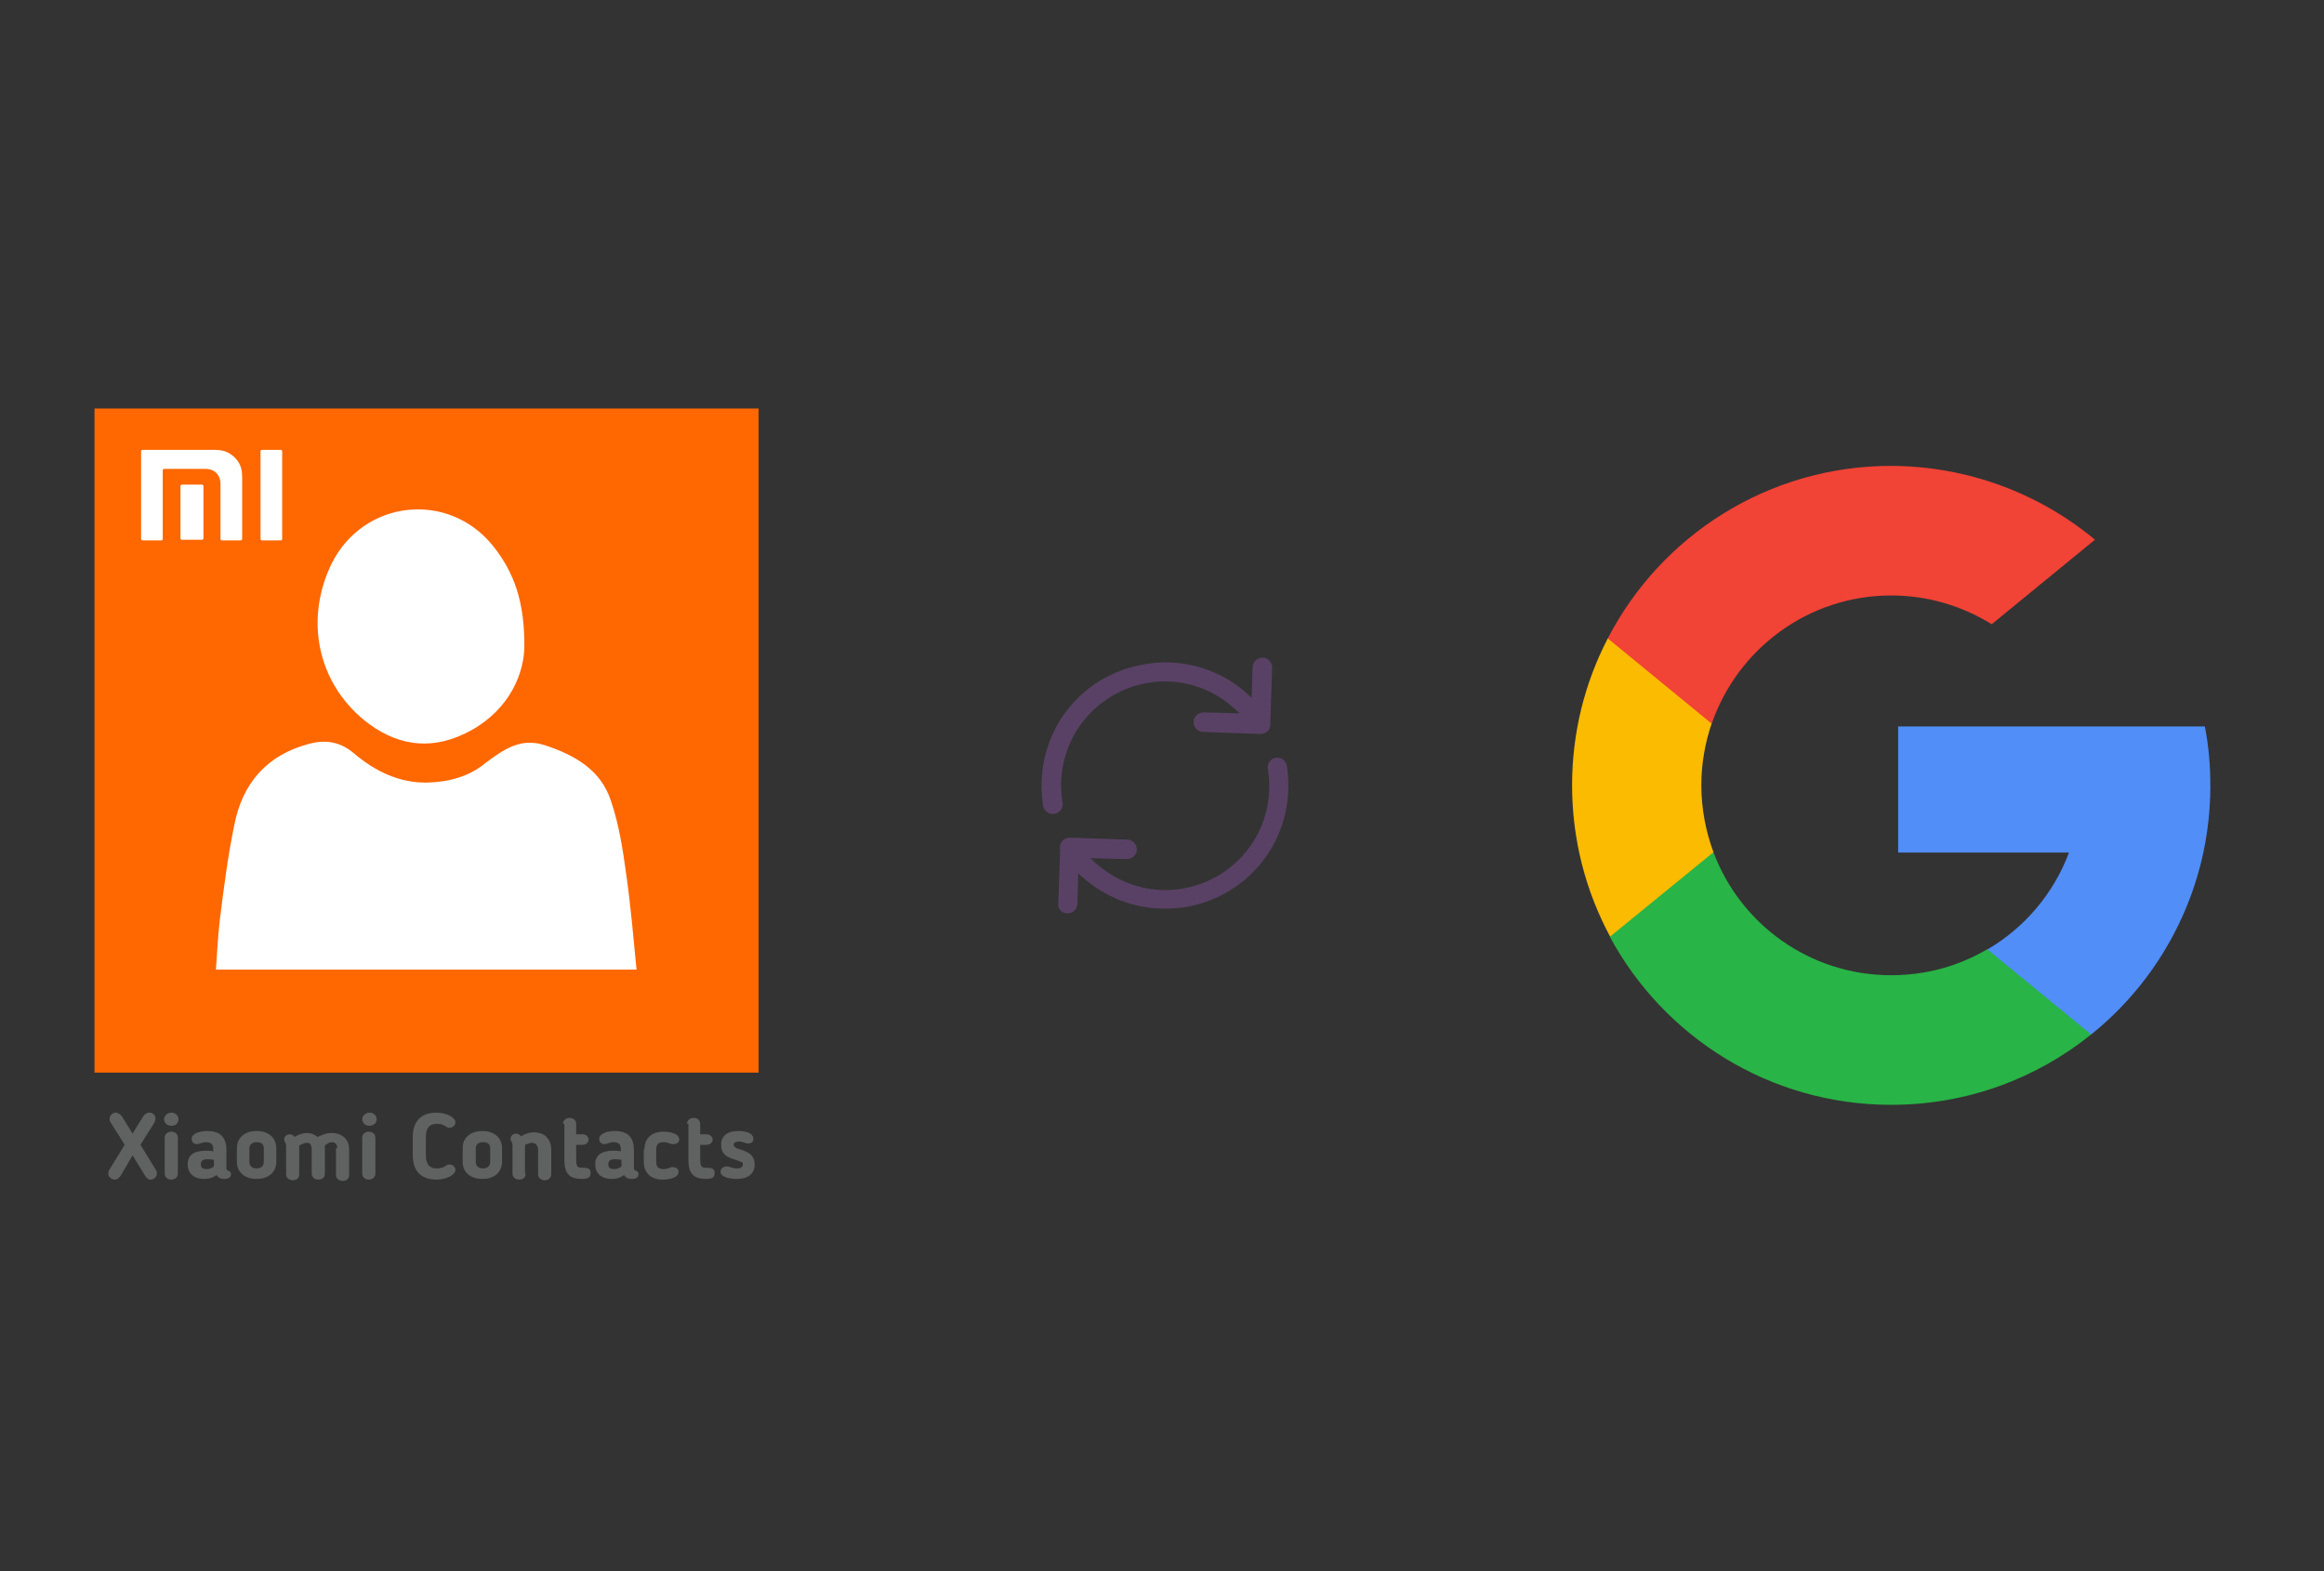 ﻿<?xml version="1.0" encoding="utf-8"?>
<!DOCTYPE svg PUBLIC "-//W3C//DTD SVG 1.1//EN" "http://www.w3.org/Graphics/SVG/1.1/DTD/svg11.dtd">
<svg x="0" y="0" width="392" height="265" xml="http://www.w3.org/XML/1998/namespace" xmlns="http://www.w3.org/2000/svg" xmlns:xlink="http://www.w3.org/1999/xlink" xmlns:xml="http://www.w3.org/XML/1998/namespace" version="1.1">
  <rect width="100%" height="100%" fill="#333333" stroke="none"/>
  <svg x="246" y="57" width="146" height="151" viewBox="0, 0, 249.8, 257.7" xml:space="preserve" id="Layer_1" enable-background="new 0 0 249.8 257.7" xmlns="http://www.w3.org/2000/svg" xmlns:xlink="http://www.w3.org/1999/xlink" xmlns:xml="http://www.w3.org/XML/1998/namespace" version="1.1">
    <g>
      <path d="M73.6 148.1 L67.2 172 L43.8 172.5 C36.8 159.5 32.8 144.6 32.8 128.8 C32.8 113.5 36.5 99.1 43.1 86.4 L43.1 86.4 L64 90.2 L73.1 110.9 C71.2 116.5 70.1 122.5 70.1 128.7 C70.1 135.6 71.4 142.1 73.6 148.1 z" style="fill:#FBBB00;" />
      <path d="M215.4 111.7 C216.5 117.3 217 123 217 128.9 C217 135.5 216.3 141.9 215 148.1 C210.5 169.2 198.8 187.7 182.6 200.7 L182.6 200.7 L156.3 199.4 L152.6 176.2 C163.4 169.9 171.8 160 176.2 148.2 L126.9 148.2 L126.9 111.8 L176.9 111.8 L215.4 111.8 L215.4 111.7 z" style="fill:#518EF8;" />
      <path d="M182.6 200.7 L182.6 200.7 C166.8 213.4 146.8 221 124.9 221 C89.8 221 59.3 201.4 43.7 172.5 L73.6 148.1 C81.4 168.9 101.4 183.6 124.9 183.6 C135 183.6 144.5 180.9 152.6 176.1 L182.6 200.7 z" style="fill:#28B446;" />
      <path d="M183.7 57.9 L153.9 82.3 C145.5 77.1 135.6 74 124.9 74 C100.9 74 80.5 89.5 73.1 111 L43.1 86.4 L43.1 86.4 C58.4 56.8 89.3 36.6 124.9 36.6 C147.3 36.7 167.8 44.7 183.7 57.9 z" style="fill:#F14336;" />
    </g>
  </svg>
  <svg x="146" y="82" width="101" height="101" viewBox="0, 0, 68, 125.7" xml:space="preserve" id="Layer_1#1" enable-background="new 0 0 68 125.7" xmlns="http://www.w3.org/2000/svg" xmlns:xlink="http://www.w3.org/1999/xlink" xmlns:xml="http://www.w3.org/XML/1998/namespace" version="1.1">
    <style type="text/css">
	.st0{fill-rule:evenodd;clip-rule:evenodd;}
	.st1{fill-rule:evenodd;clip-rule:evenodd;fill:#3FBDCF;}
	.st2{fill-rule:evenodd;clip-rule:evenodd;fill:#FFFFFF;}
	.st3{fill:#FFA000;}
	.st4{fill:#FFCA28;}
	.st5{fill:#F7F7F7;}
	.st6{fill:#594165;}
	.st7{fill:#FFFFFF;}
	.st8{opacity:0.9;fill:#FFFFFF;}
	.st9{fill:#4885ED;}
	.st10{fill:#F7F7F7;stroke:#594165;stroke-width:4;stroke-miterlimit:10;}
	.st11{fill:#E0412F;}
	.st12{fill-rule:evenodd;clip-rule:evenodd;fill:#606161;}
	.st13{fill:none;stroke:#58ABF4;stroke-width:0.25;stroke-miterlimit:10;}
	.st14{fill:#036EB1;}
	.st15{fill:#A4C639;}
	.st16{fill:none;stroke:#E0412F;stroke-miterlimit:10;}
	.st17{fill:#046DB2;}
	.st18{fill-rule:evenodd;clip-rule:evenodd;fill:#528FF5;}
	.st19{fill-rule:evenodd;clip-rule:evenodd;fill:#417BE6;}
	.st20{fill-rule:evenodd;clip-rule:evenodd;fill:#4881E8;}
	.st21{fill-rule:evenodd;clip-rule:evenodd;fill:#FBC013;}
	.st22{fill:#E5E5E5;}
	.st23{fill:#DF871E;}
	.st24{fill:#B6B6B6;}
	.st25{fill:#8C5BA4;}
	.st26{fill:#8DC652;}
	.st27{fill:#497FC1;}
	.st28{fill:#919191;}
	.st29{fill-rule:evenodd;clip-rule:evenodd;fill:#8E8E8E;}
	.st30{fill:#8E8E8E;}
	.st31{fill:#EB3D01;}
	.st32{fill:#F57F20;}
	.st33{fill:#ED7E01;}
	.st34{fill-rule:evenodd;clip-rule:evenodd;fill:#046DB2;}
	.st35{fill:#E0E2E2;}
	.st36{fill:#47D86F;}
	.st37{fill:#4FC9F8;}
	.st38{fill:#FF9327;}
	.st39{fill:#C9C8C4;}
	.st40{fill:#9A9A9A;}
	.st41{fill:#F2F2F2;}
	.st42{fill:#F14336;}
	.st43{fill:#D32E2A;}
	.st44{fill:#FBBB00;}
	.st45{fill:#518EF8;}
	.st46{fill:#28B446;}
	.st47{fill:#A3C53A;}
	.st48{fill:#D6D8D7;}
	.st49{fill:#3A5BBC;}
	.st50{fill:url(#sync_43_);}
	.st51{fill:url(#sync_44_);}
	.st52{fill:url(#sync_45_);}
	.st53{fill:url(#sync_46_);}
	.st54{fill:#FFE168;}
	.st55{fill:#006699;}
	.st56{fill:#F4AE01;}
	.st57{fill:#DD191F;}
	.st58{fill:#323232;}
	.st59{fill:#CDCCCA;}
	.st60{fill:#5199F0;}
	.st61{fill:#791BCC;}
	.st62{fill:#C71D2E;}
	.st63{fill:#32DAC4;}
	.st64{fill:#3C5A99;}
	.st65{fill:#FCB714;}
	.st66{fill:#F06415;}
	.st67{fill:#BDCF31;}
	.st68{fill:#00A1E0;}
	.st69{fill:#00A1E3;}
	.st70{fill:#7AAD3E;}
	.st71{fill:#A50034;}
	.st72{fill:#6B6B6B;}
	.st73{fill:#005DAA;}
	.st74{fill:#EB0028;}
	.st75{fill:#888B8D;}
	.st76{fill:#0C4DA2;}
	.st77{fill:#00BFFF;}
	.st78{fill-rule:evenodd;clip-rule:evenodd;fill:#E81123;}
	.st79{fill:#FF6700;}
	.st80{fill:#00BFFE;}
	.st81{fill:#C4C4C4;}
	.st82{fill:url(#sync_47_);}
	.st83{fill:url(#sync_48_);}
	.st84{fill:url(#sync_49_);}
	.st85{fill:url(#sync_50_);}
	.st86{fill:#E5E5E5;stroke:#8E8E8E;stroke-width:2;stroke-miterlimit:10;}
	.st87{fill-rule:evenodd;clip-rule:evenodd;fill:#594165;}
	.st88{fill-rule:evenodd;clip-rule:evenodd;fill:#D4D4D4;}
	.st89{fill-rule:evenodd;clip-rule:evenodd;fill:#3669D6;}
	.st90{fill-rule:evenodd;clip-rule:evenodd;fill:#3A81F4;}
	.st91{fill-rule:evenodd;clip-rule:evenodd;fill:#FAFAFA;}
	.st92{fill-rule:evenodd;clip-rule:evenodd;fill:#E0E0E0;}
	.st93{fill:url(#sync_59_);}
	.st94{opacity:0.2;fill:#56C7DA;enable-background:new    ;}
	.st95{fill:url(#sync_60_);}
	.st96{fill:url(#sync_61_);}
	.st97{fill:url(#sync_62_);}
	.st98{fill:url(#sync_63_);}
	.st99{fill:url(#sync_64_);}
	.st100{fill:#FCFCFC;enable-background:new    ;}
	.st101{enable-background:new    ;}
	.st102{fill:#5A5A5A;}
	.st103{fill:#D8D8D8;enable-background:new    ;}
	.st104{fill:#E9574E;}
	.st105{fill:none;stroke:#D8D8D8;stroke-width:0.75;stroke-miterlimit:10;enable-background:new    ;}
	.st106{fill:#E9574E;stroke:#E9574E;stroke-width:0.75;stroke-miterlimit:10;enable-background:new    ;}
	.st107{fill:#E0E0E0;}
	.st108{fill:#537ABD;}
	.st109{fill:#2EB672;}
	.st110{fill:#FED14B;}
	.st111{fill:#28CD7E;}
	.st112{fill:#CECECE;}
	.st113{fill-rule:evenodd;clip-rule:evenodd;fill:#FF9D17;}
</style>
    <g>
      <path d="M56.1 50 L56.1 50 L56.5 38.1 C56.5 37.6 56.3 37 55.9 36.6 C55.5 36.2 55 36 54.5 36 C53.4 36 52.4 36.9 52.4 38 L52.2 44.4 L51.4 43.7 C46.6 39.3 40.4 37 34 37 C34 37 34 37 34 37 C32.6 37 31.2 37.1 29.8 37.4 C17.2 39.4 8.1 50.1 8.1 62.8 C8.1 64.2 8.2 65.6 8.4 67.1 C8.6 68.2 9.7 69 10.8 68.8 C11.9 68.6 12.7 67.6 12.5 66.4 C12.3 65.2 12.2 64 12.2 62.8 C12.2 52.1 19.9 43.1 30.4 41.3 C31.6 41.1 32.8 41 34 41 C34 41 34 41 34 41 C39.5 41 44.7 43.1 48.7 46.8 L49.7 47.7 L42.1 47.5 C41 47.5 40 48.4 40 49.5 C40 50 40.2 50.6 40.6 51 C41 51.4 41.5 51.6 42 51.6 L53.5 52 C54.1 52.1 54.7 52 55.2 51.7 C55.8 51.4 56.1 50.8 56.1 50 z" class="st6" style="fill:#594165;" />
      <path d="M12.1 89.1 C12.5 89.5 13 89.7 13.5 89.7 C14 89.7 14.6 89.5 15 89.1 C15.4 88.7 15.6 88.2 15.6 87.7 L15.8 81.3 L16.6 82 C21.4 86.3 27.5 88.7 33.9 88.7 C35.3 88.7 36.7 88.6 38.2 88.4 C50.8 86.3 59.9 75.6 59.9 62.9 C59.9 61.5 59.8 60.1 59.6 58.7 C59.5 58.2 59.2 57.7 58.8 57.4 C58.4 57.1 57.8 57 57.3 57 C56.2 57.2 55.4 58.2 55.6 59.4 C55.8 60.6 55.9 61.8 55.9 63 C55.9 73.7 48.2 82.7 37.7 84.5 C36.5 84.7 35.3 84.8 34.1 84.8 C34.1 84.8 34.1 84.8 34.1 84.8 C28.6 84.8 23.4 82.7 19.3 79 L18.3 78.1 L26 78.3 C27.1 78.3 28.1 77.4 28.1 76.3 C28.1 75.8 27.9 75.2 27.5 74.8 C27.1 74.4 26.6 74.2 26.1 74.2 L14.1 73.8 L14.1 73.8 C14.1 73.8 14.1 73.8 14.1 73.8 C13.6 73.8 13.2 73.9 12.9 74.1 C12.2 74.6 11.8 75.4 12 76.3 L12 76.4 L11.6 87.8 C11.5 88.1 11.7 88.7 12.1 89.1 z" class="st6" style="fill:#594165;" />
    </g>
  </svg>
  <svg x="0" y="57" width="146" height="151" viewBox="0, 0, 131.9, 125.7" xml:space="preserve" id="Layer_1#2" enable-background="new 0 0 131.9 125.7" xmlns="http://www.w3.org/2000/svg" xmlns:xlink="http://www.w3.org/1999/xlink" xmlns:xml="http://www.w3.org/XML/1998/namespace" version="1.1">
    <g>
      <rect x="23.9" y="13.1" width="84.2" height="89.9" style="fill:white;" />
      <path d="M14.4 5.4 C14.4 39.1 14.4 72.9 14.4 106.6 C48.1 106.6 81.9 106.6 115.6 106.6 C115.6 72.9 115.6 39.1 115.6 5.4 C81.9 5.4 48.1 5.4 14.4 5.4 z M50.6 28.9 C55.5 19.3 68.3 17.9 75.1 26.3 C78.3 30.3 80 34.8 79.9 42 C79.7 46.7 76.9 52.1 70.7 55 C65.2 57.6 60.1 56.6 55.5 52.9 C48.3 47 46.4 37.4 50.6 28.9 z M32.9 90.9 C33.1 88.3 33.2 85.8 33.5 83.3 C34.1 78.5 34.7 73.7 35.7 68.9 C36.9 62.6 40.6 58.2 47.1 56.5 C49.7 55.8 51.9 56.2 54 58 C57.2 60.7 60.9 62.5 65.2 62.4 C68.4 62.3 71.5 61.5 74 59.4 C76.7 57.4 79.3 55.5 83 56.7 C87.6 58.2 91.6 60.5 93.1 65.2 C94.3 68.7 94.9 72.5 95.4 76.2 C96.1 81 96.5 85.8 97 90.9 C75.5 90.9 54.3 90.9 32.9 90.9 z" style="fill:#FF6700;" />
      <g>
        <path d="M18.4 122.3 L18.4 122.3 C18.2 122.5 18 122.9 17.5 122.9 C17 122.9 16.5 122.5 16.5 122 C16.5 121.8 16.6 121.6 16.6 121.5 L19 117.6 L16.8 114.1 C16.7 114 16.7 113.8 16.7 113.6 C16.7 113.2 17.1 112.7 17.6 112.7 C18 112.7 18.4 113 18.6 113.3 L20.2 115.9 L21.8 113.3 C22 113 22.3 112.7 22.8 112.7 C23.3 112.7 23.7 113.1 23.7 113.6 C23.7 113.7 23.6 113.9 23.6 114.1 L21.4 117.6 L23.8 121.5 C23.9 121.6 23.9 121.8 23.9 122 C23.9 122.5 23.4 122.9 23 122.9 C22.5 122.9 22.3 122.6 22.1 122.3 L20.2 119.2 L18.4 122.3 z" style="fill:#606161;" />
        <path d="M26.1 114.7 C25.5 114.7 25 114.3 25 113.7 C25 113.2 25.5 112.7 26.1 112.7 C26.7 112.7 27.2 113.1 27.2 113.7 C27.2 114.3 26.8 114.7 26.1 114.7 z M27.1 122 C27.1 122.5 26.7 122.9 26.1 122.9 C25.5 122.9 25.1 122.5 25.1 122 L25.1 116.5 C25.1 116 25.5 115.6 26.1 115.6 C26.7 115.6 27.1 116 27.1 116.5 L27.1 122 z" style="fill:#606161;" />
        <path d="M34.5 121.1 C34.5 121.5 34.7 121.5 34.9 121.6 C35.1 121.7 35.2 121.8 35.2 122.1 C35.2 122.5 34.9 122.8 34.2 122.8 C33.7 122.8 33.3 122.7 33 122.2 C32.5 122.6 31.9 122.8 31.1 122.8 C29.5 122.8 28.6 121.9 28.6 120.6 L28.6 120.6 C28.6 119.2 29.5 118.5 31.4 118.5 C31.8 118.5 32.1 118.5 32.5 118.6 L32.5 118.2 C32.5 117.5 32.1 117.2 31.4 117.2 C31 117.2 30.8 117.3 30.5 117.4 C30.4 117.4 30.2 117.5 30 117.5 C29.4 117.5 29.2 117 29.2 116.7 C29.2 115.9 30.4 115.5 31.6 115.5 C33.6 115.5 34.5 116.5 34.5 118.4 L34.5 121.1 z M30.6 120.6 L30.6 120.6 C30.6 121.1 30.9 121.3 31.5 121.3 C31.9 121.3 32.2 121.2 32.6 120.9 L32.6 119.9 C32.2 119.8 31.9 119.8 31.6 119.8 C30.7 119.8 30.6 120.2 30.6 120.6 z" style="fill:#606161;" />
        <path d="M36.1 120.2 L36.1 118.1 C36.1 116.6 37.2 115.5 39.1 115.5 C41 115.5 42.1 116.6 42.1 118.1 L42.1 120.2 C42.1 121.7 41 122.8 39.1 122.8 C37.2 122.8 36.1 121.7 36.1 120.2 z M40.2 120.2 L40.2 118.1 C40.2 117.5 39.8 117.2 39.1 117.2 C38.4 117.2 38 117.6 38 118.1 L38 120.2 C38 120.8 38.4 121.2 39.1 121.2 C39.8 121.2 40.2 120.8 40.2 120.2 z" style="fill:#606161;" />
        <path d="M51.4 118.1 C51.4 117.6 51.1 117.2 50.6 117.2 C50.2 117.2 49.9 117.4 49.5 117.7 C49.5 117.8 49.5 117.9 49.5 118.1 L49.5 122 C49.5 122.5 49.2 122.9 48.5 122.9 C47.9 122.9 47.5 122.5 47.5 122 L47.5 118.4 C47.5 117.8 47.4 117.3 46.8 117.3 C46.4 117.3 46 117.5 45.6 117.7 C45.6 117.7 45.6 117.8 45.6 117.9 L45.6 122.1 C45.6 122.6 45.3 123 44.6 123 C44 123 43.6 122.6 43.6 122.1 L43.6 117.9 C43.6 117.4 43.5 117.4 43.5 117.3 C43.3 117 43.3 116.9 43.3 116.8 C43.3 116.3 43.7 116 44.2 116 C44.5 116 44.8 116.2 44.9 116.4 C45.5 116 46.2 115.8 46.8 115.8 C47.4 115.8 47.9 116 48.4 116.4 C49.2 116 49.8 115.8 50.5 115.8 C52.2 115.8 53.2 116.8 53.2 118.3 L53.2 122.2 C53.2 122.7 52.9 123.1 52.2 123.1 C51.6 123.1 51.2 122.7 51.2 122.2 L51.2 118.1 z" style="fill:#606161;" />
        <path d="M56.3 114.7 C55.7 114.7 55.2 114.3 55.2 113.7 C55.2 113.2 55.7 112.7 56.3 112.7 C56.9 112.7 57.4 113.1 57.4 113.7 C57.4 114.3 56.9 114.7 56.3 114.7 z M57.2 122 C57.2 122.5 56.8 122.9 56.2 122.9 C55.6 122.9 55.2 122.5 55.2 122 L55.2 116.5 C55.2 116 55.6 115.6 56.2 115.6 C56.8 115.6 57.2 116 57.2 116.5 L57.2 122 z" style="fill:#606161;" />
        <path d="M64.9 119.2 C64.9 120.4 65.3 121.2 66.6 121.2 C67 121.2 67.4 121.1 67.8 120.9 L67.9 120.8 C68.1 120.7 68.2 120.6 68.5 120.6 C69 120.6 69.4 121 69.4 121.4 C69.4 122.2 68 122.9 66.5 122.9 C64 122.9 62.9 121.4 62.9 119.2 L62.9 116.4 C62.9 114.2 64 112.7 66.5 112.7 C68 112.7 69.4 113.4 69.4 114.2 C69.4 114.6 69 115 68.5 115 C68.2 115 68.1 114.9 67.9 114.8 L67.8 114.7 C67.4 114.5 67.1 114.4 66.6 114.4 C65.3 114.4 64.9 115.2 64.9 116.4 L64.9 119.2 z" style="fill:#606161;" />
        <path d="M70.5 120.2 L70.5 118.1 C70.5 116.6 71.6 115.5 73.5 115.5 C75.4 115.5 76.5 116.6 76.5 118.1 L76.5 120.2 C76.5 121.7 75.4 122.8 73.5 122.8 C71.6 122.8 70.5 121.7 70.5 120.2 z M74.7 120.2 L74.7 118.1 C74.7 117.5 74.3 117.2 73.6 117.2 C72.9 117.2 72.5 117.6 72.5 118.1 L72.5 120.2 C72.5 120.8 72.9 121.2 73.6 121.2 C74.3 121.2 74.7 120.8 74.7 120.2 z" style="fill:#606161;" />
        <path d="M80.1 122 C80.1 122.5 79.8 122.9 79.1 122.9 C78.5 122.9 78.1 122.5 78.1 122 L78.1 117.8 C78.1 117.3 78 117.3 78 117.2 C77.8 116.9 77.8 116.8 77.8 116.7 C77.8 116.2 78.2 115.9 78.7 115.9 C79 115.9 79.2 116.1 79.4 116.3 C80 115.9 80.7 115.7 81.3 115.7 C83.1 115.7 84 116.8 84 118.4 L84 122.1 C84 122.6 83.6 123 83 123 C82.4 123 82 122.6 82 122.1 L82 118.4 C82 117.7 81.6 117.3 81.1 117.3 C80.8 117.3 80.5 117.4 80 117.6 C80 117.7 80 117.8 80 117.9 L80 122 z" style="fill:#606161;" />
        <path d="M85.8 114.4 C85.8 113.9 86.2 113.5 86.8 113.5 C87.4 113.5 87.8 113.9 87.8 114.4 L87.8 116 L88.8 116 C89.3 116 89.7 116.4 89.7 116.8 C89.7 117.2 89.3 117.6 88.8 117.6 L87.8 117.6 L87.8 119.7 C87.8 120.7 87.9 121.1 88.6 121.1 C88.7 121.1 88.8 121.1 88.8 121.1 C89.7 121.1 90 121.3 90 121.9 C90 122.7 89.4 122.8 88.7 122.8 C86.5 122.8 86 121.7 86 119.8 L86 114.4 z" style="fill:#606161;" />
        <path d="M96.6 121.1 C96.6 121.5 96.8 121.5 97 121.6 C97.2 121.7 97.3 121.8 97.3 122.1 C97.3 122.5 97 122.8 96.3 122.8 C95.8 122.8 95.4 122.7 95.1 122.2 C94.6 122.6 94 122.8 93.2 122.8 C91.6 122.8 90.7 121.9 90.7 120.6 L90.7 120.6 C90.7 119.2 91.6 118.5 93.5 118.5 C93.9 118.5 94.2 118.5 94.6 118.6 L94.6 118.2 C94.6 117.5 94.2 117.2 93.5 117.2 C93.1 117.2 92.9 117.3 92.6 117.4 C92.5 117.4 92.3 117.5 92.1 117.5 C91.5 117.5 91.3 117 91.3 116.7 C91.3 115.9 92.5 115.5 93.7 115.5 C95.7 115.5 96.6 116.5 96.6 118.4 L96.6 121.1 z M92.7 120.6 L92.7 120.6 C92.7 121.1 93 121.3 93.6 121.3 C94 121.3 94.3 121.2 94.7 120.9 L94.7 119.9 C94.3 119.8 94 119.8 93.7 119.8 C92.8 119.8 92.7 120.2 92.7 120.6 z" style="fill:#606161;" />
        <path d="M98.2 118.3 C98.2 116.8 99.1 115.6 101.1 115.6 C101.9 115.6 103.5 115.8 103.5 116.8 C103.5 117.1 103.3 117.5 102.6 117.5 C102.5 117.5 102.3 117.5 102.1 117.4 C101.8 117.3 101.6 117.2 101.1 117.2 C100.3 117.2 100 117.6 100 118.3 L100 120.2 C100 120.9 100.3 121.3 101.1 121.3 C101.5 121.3 101.8 121.2 102.1 121.1 C102.2 121 102.3 121 102.5 121 C103.2 121 103.4 121.4 103.4 121.7 C103.4 122.7 101.8 122.9 101 122.9 C99 122.9 98.1 121.7 98.1 120.2 L98.1 118.3 z" style="fill:#606161;" />
        <path d="M104.7 114.4 C104.7 113.9 105.1 113.5 105.7 113.5 C106.3 113.5 106.7 113.9 106.7 114.4 L106.7 116 L107.7 116 C108.2 116 108.6 116.4 108.6 116.8 C108.6 117.2 108.2 117.6 107.7 117.6 L106.7 117.6 L106.7 119.7 C106.7 120.7 106.8 121.1 107.5 121.1 C107.6 121.1 107.7 121.1 107.7 121.1 C108.6 121.1 108.9 121.3 108.9 121.9 C108.9 122.7 108.3 122.8 107.6 122.8 C105.4 122.8 104.9 121.7 104.9 119.8 L104.9 114.4 z" style="fill:#606161;" />
        <path d="M112.5 115.5 C113.4 115.5 114.8 115.7 114.8 116.7 C114.8 117.3 114.3 117.4 114 117.4 C113.5 117.4 113.3 117.1 112.6 117.1 C112.1 117.1 111.8 117.3 111.8 117.6 C111.8 117.8 111.9 117.9 112.2 118.1 C113.2 118.5 115 118.7 115 120.6 C115 122 114 122.8 112.3 122.8 C111.4 122.8 109.8 122.6 109.8 121.7 C109.8 121.3 110.2 120.9 110.7 120.9 C111.2 120.9 111.6 121.2 112.3 121.2 C112.8 121.2 113.2 121 113.2 120.6 C113.2 120.3 113.1 120.2 112.9 120.2 C112 119.7 109.9 119.7 109.9 117.7 C109.8 116.4 110.7 115.5 112.5 115.5 z" style="fill:#606161;" />
      </g>
      <g>
        <path d="M39.9 25.5 L42.8 25.5 C42.9 25.5 43 25.4 43 25.3 L43 11.9 C43 11.8 42.9 11.7 42.8 11.7 L39.9 11.7 C39.8 11.7 39.7 11.8 39.7 11.9 L39.7 25.2 C39.7 25.4 39.8 25.5 39.9 25.5 z" style="fill:white;" />
        <path d="M21.7 25.5 L24.6 25.5 C24.7 25.5 24.8 25.4 24.8 25.3 L24.8 14.8 C24.8 14.7 24.9 14.6 25 14.6 L31.3 14.6 C33.1 14.6 33.6 16 33.6 16.8 L33.6 25.3 C33.6 25.4 33.7 25.5 33.8 25.5 L36.7 25.5 C36.8 25.5 36.9 25.4 36.9 25.3 L36.9 15.8 C36.9 15 36.8 13.9 35.8 12.9 C34.8 11.9 33.8 11.7 32.7 11.7 L21.7 11.7 C21.6 11.7 21.5 11.8 21.5 11.9 L21.5 25.2 C21.5 25.4 21.6 25.5 21.7 25.5 z" style="fill:white;" />
        <path d="M30.8 17 L27.7 17 C27.6 17 27.5 17.1 27.5 17.2 L27.5 25.2 C27.5 25.3 27.6 25.4 27.7 25.4 L30.8 25.4 C30.9 25.4 31 25.3 31 25.2 L31 17.2 C31 17.1 30.9 17 30.8 17 z" style="fill:white;" />
      </g>
    </g>
  </svg>
</svg>